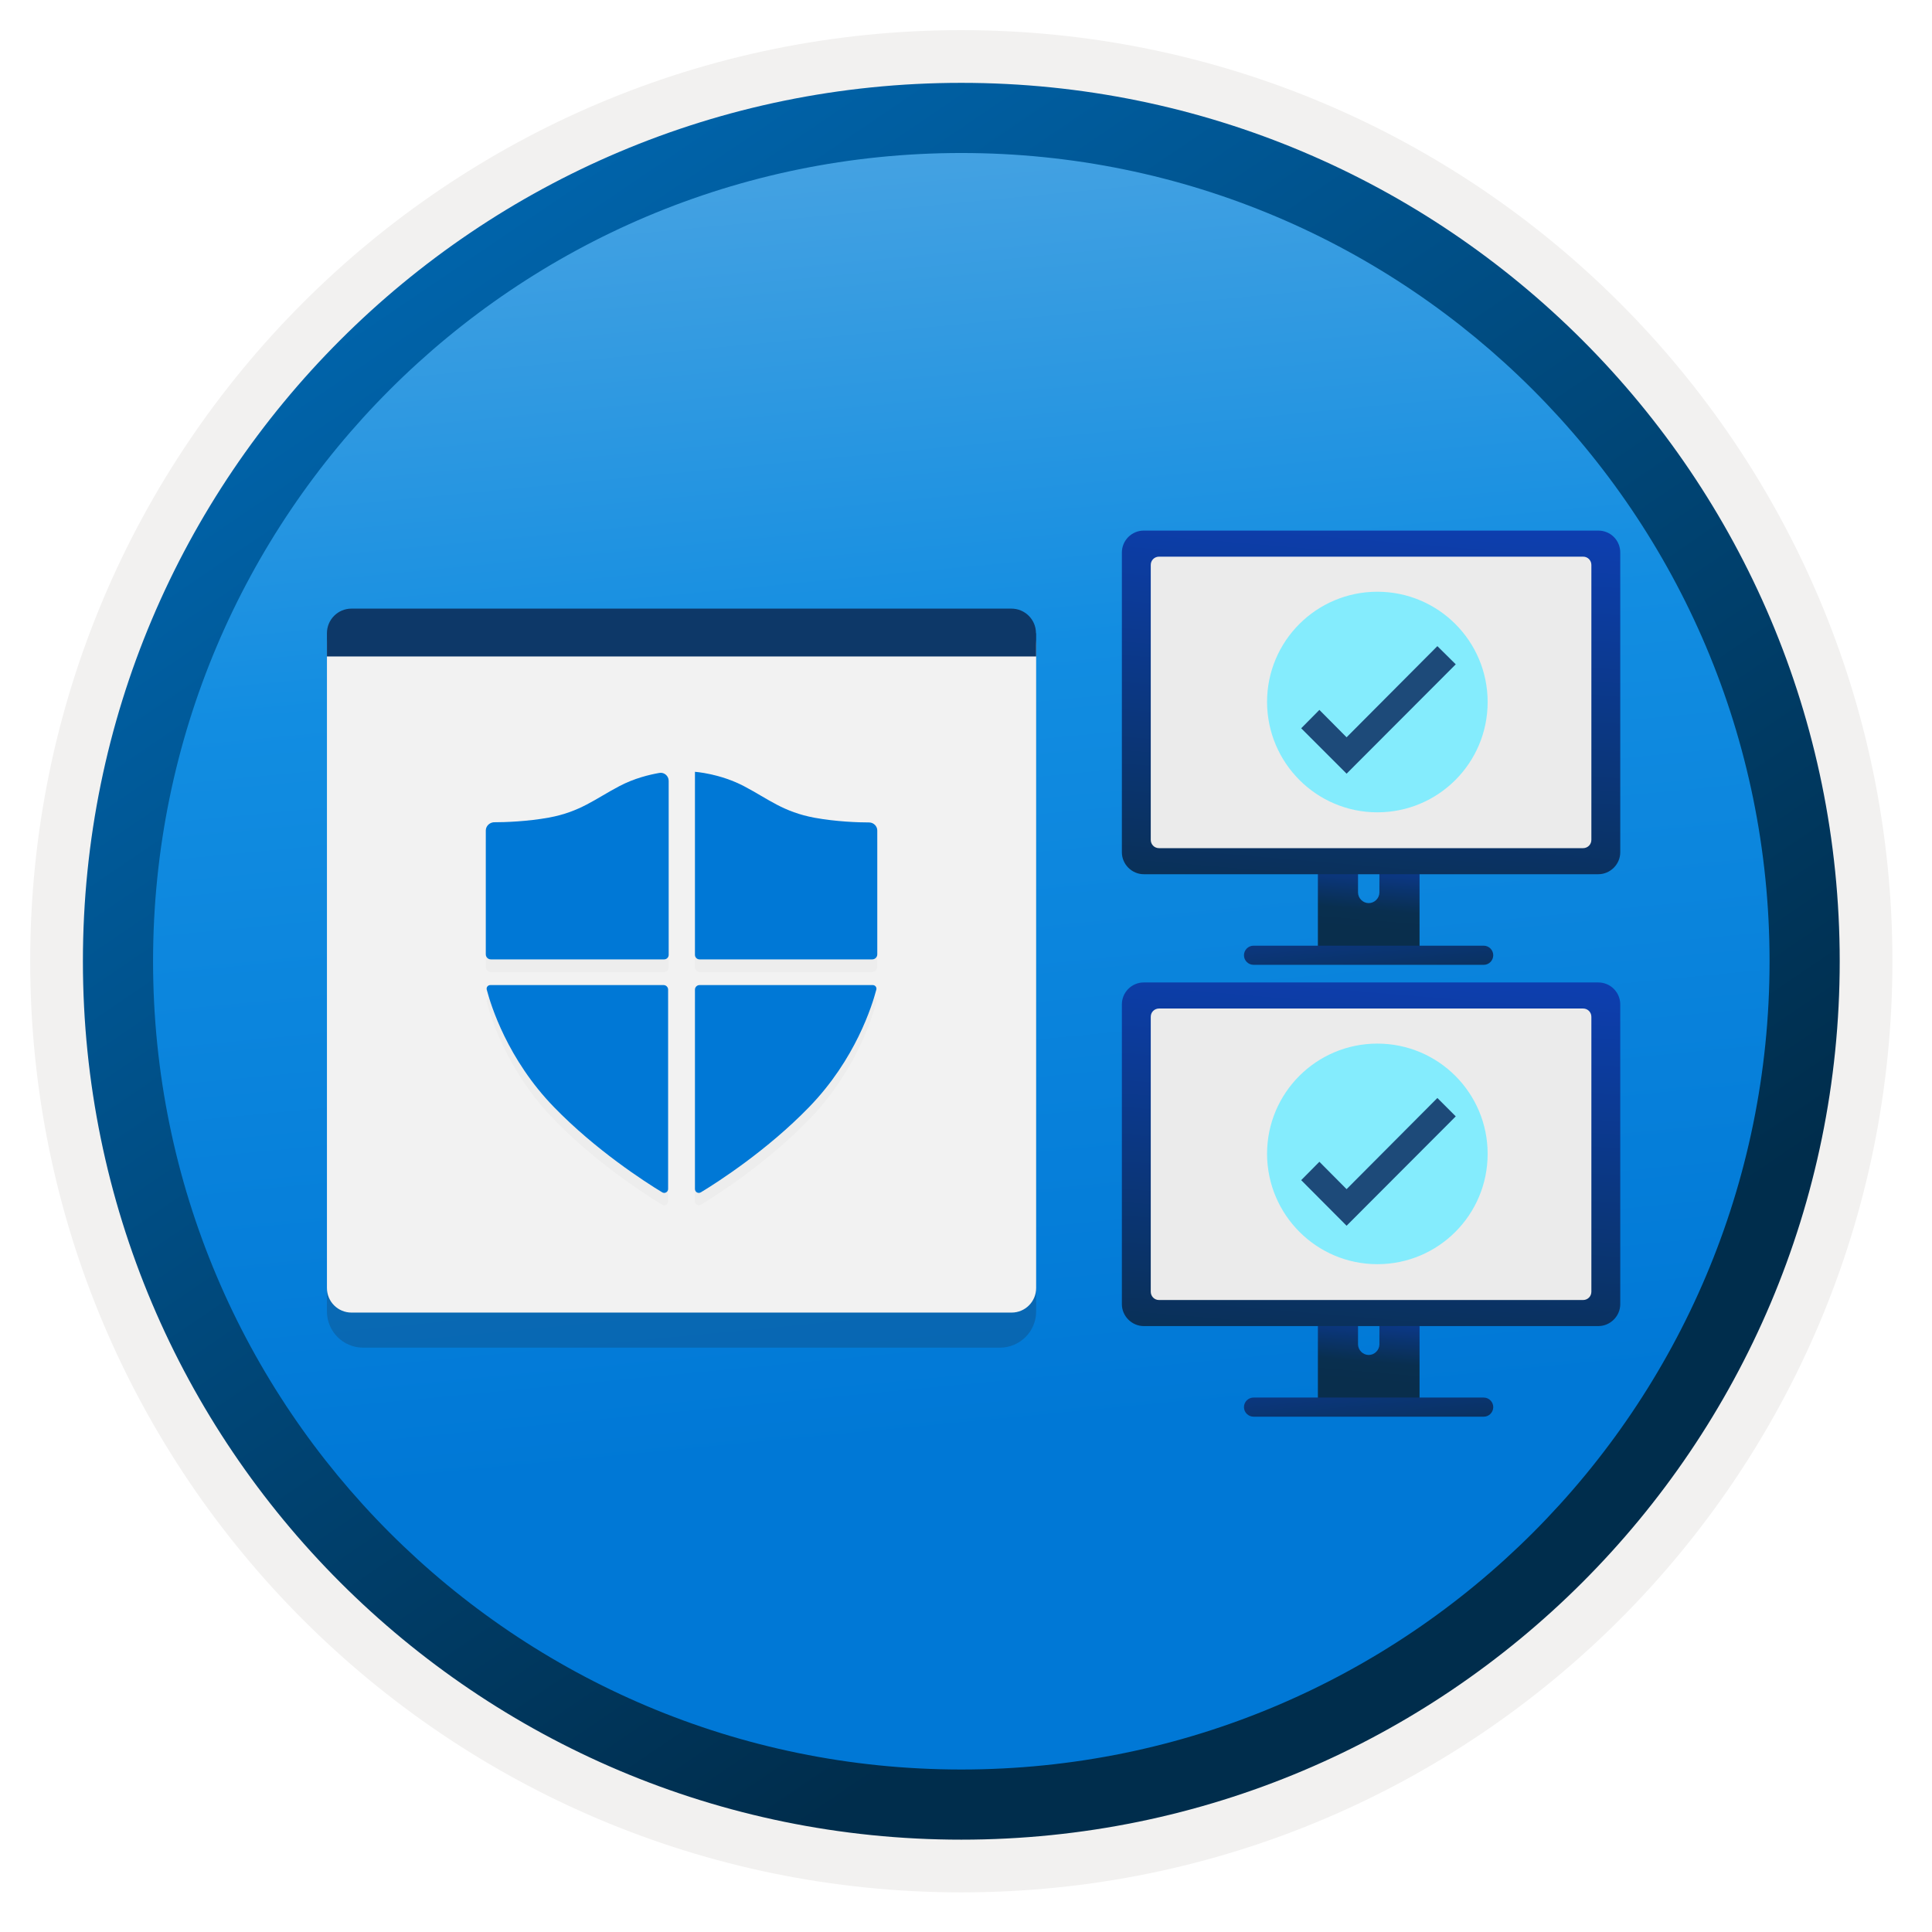 <svg width="103" height="103" viewBox="0 0 103 103" fill="none" xmlns="http://www.w3.org/2000/svg">
<path d="M51.25 98.057C25.4 98.057 4.44 77.107 4.44 51.247C4.44 25.387 25.4 4.437 51.25 4.437C77.1 4.437 98.06 25.397 98.06 51.247C98.06 77.097 77.1 98.057 51.25 98.057Z" fill="url(#paint0_linear)"/>
<path fill-rule="evenodd" clip-rule="evenodd" d="M97.15 51.247C97.15 76.597 76.6 97.147 51.25 97.147C25.9 97.147 5.35 76.597 5.35 51.247C5.35 25.897 25.9 5.347 51.25 5.347C76.6 5.347 97.15 25.897 97.15 51.247ZM51.25 1.607C78.67 1.607 100.89 23.827 100.89 51.247C100.89 78.667 78.66 100.887 51.25 100.887C23.83 100.887 1.61 78.657 1.61 51.247C1.61 23.827 23.83 1.607 51.25 1.607Z" fill="#F2F1F0"/>
<path fill-rule="evenodd" clip-rule="evenodd" d="M94.34 51.247C94.34 75.047 75.05 94.337 51.25 94.337C27.45 94.337 8.16 75.047 8.16 51.247C8.16 27.447 27.45 8.157 51.25 8.157C75.05 8.157 94.34 27.447 94.34 51.247ZM51.25 4.417C77.11 4.417 98.08 25.387 98.08 51.247C98.08 77.107 77.11 98.077 51.25 98.077C25.39 98.077 4.42 77.107 4.42 51.247C4.42 25.387 25.38 4.417 51.25 4.417Z" fill="url(#paint1_linear)"/>
<path opacity="0.2" d="M29.5 71.847H53.31C54.37 71.847 55.24 70.987 55.24 69.917V34.967H17.43V69.917C17.43 70.977 18.29 71.847 19.36 71.847H23.48H29.5V71.847Z" fill="#1F1D21"/>
<path d="M29.5 69.977H53.93C54.66 69.977 55.24 69.387 55.24 68.667V34.407C55.23 33.677 54.65 33.097 53.93 33.097H18.74C18.01 33.097 17.43 33.687 17.43 34.407V68.667C17.43 69.397 18.02 69.977 18.74 69.977H23.48H29.5V69.977Z" fill="#F2F2F2"/>
<path d="M55.23 33.757C55.23 33.027 54.64 32.447 53.92 32.447H18.74C18.01 32.447 17.43 33.037 17.43 33.757V34.997H55.24V33.757H55.23Z" fill="#0D3868"/>
<g opacity="0.15">
<path opacity="0.15" d="M25.899 44.947V51.547C25.899 51.697 26.019 51.817 26.169 51.817H35.409C35.539 51.817 35.649 51.707 35.649 51.577V42.297C35.649 42.037 35.409 41.827 35.149 41.877C34.639 41.967 33.819 42.157 33.009 42.587C31.719 43.267 30.939 43.947 29.269 44.257C28.109 44.467 26.929 44.507 26.319 44.507C26.089 44.517 25.899 44.707 25.899 44.947Z" fill="#1F1D20"/>
<path opacity="0.15" d="M46.77 44.947V51.547C46.77 51.697 46.65 51.817 46.5 51.817H37.29C37.16 51.817 37.05 51.707 37.05 51.577V41.817C37.05 41.817 38.39 41.907 39.69 42.597C40.98 43.277 41.76 43.957 43.43 44.267C44.59 44.477 45.75 44.517 46.35 44.517C46.58 44.517 46.77 44.707 46.77 44.947Z" fill="#1F1D20"/>
<path opacity="0.15" d="M37.05 64.047V53.417C37.05 53.287 37.16 53.177 37.29 53.177H46.53C46.66 53.177 46.75 53.297 46.72 53.417C46.5 54.257 45.61 57.137 43.13 59.687C40.92 61.967 38.29 63.667 37.38 64.217C37.23 64.317 37.05 64.217 37.05 64.047Z" fill="#1F1D20"/>
<path opacity="0.15" d="M35.619 64.047V53.417C35.619 53.287 35.509 53.177 35.379 53.177H26.139C26.009 53.177 25.919 53.297 25.949 53.417C26.169 54.257 27.059 57.137 29.539 59.687C31.749 61.967 34.379 63.667 35.289 64.217C35.429 64.317 35.619 64.217 35.619 64.047Z" fill="#1F1D20"/>
</g>
<path d="M25.899 44.277V50.877C25.899 51.027 26.019 51.147 26.169 51.147H35.409C35.539 51.147 35.649 51.037 35.649 50.907V41.627C35.649 41.367 35.409 41.157 35.149 41.207C34.639 41.297 33.819 41.487 33.009 41.917C31.719 42.597 30.939 43.277 29.269 43.587C28.109 43.797 26.929 43.837 26.319 43.837C26.089 43.857 25.899 44.047 25.899 44.277Z" fill="#0078D6"/>
<path d="M46.77 44.277V50.877C46.77 51.027 46.65 51.147 46.5 51.147H37.29C37.16 51.147 37.05 51.037 37.05 50.907V41.147C37.05 41.147 38.39 41.237 39.69 41.927C40.98 42.607 41.76 43.287 43.43 43.597C44.59 43.807 45.75 43.847 46.35 43.847C46.58 43.857 46.77 44.047 46.77 44.277Z" fill="#0078D6"/>
<path d="M37.05 63.387V52.757C37.05 52.627 37.16 52.517 37.29 52.517H46.53C46.66 52.517 46.75 52.637 46.72 52.757C46.5 53.597 45.61 56.477 43.13 59.027C40.92 61.307 38.29 63.007 37.38 63.557C37.23 63.657 37.05 63.557 37.05 63.387Z" fill="#0078D6"/>
<path d="M35.619 63.387V52.757C35.619 52.627 35.509 52.517 35.379 52.517H26.139C26.009 52.517 25.919 52.637 25.949 52.757C26.169 53.597 27.059 56.477 29.539 59.027C31.749 61.307 34.379 63.007 35.289 63.557C35.429 63.657 35.619 63.557 35.619 63.387Z" fill="#0078D6"/>
<path d="M73.54 66.137V71.667C73.54 71.977 73.28 72.237 72.97 72.237C72.66 72.237 72.4 71.977 72.4 71.667V66.137H70.26V75.197H75.68V66.137H73.54Z" fill="url(#paint2_linear)"/>
<path d="M85.21 52.377H60.98C60.33 52.377 59.81 52.907 59.81 53.547V69.527C59.81 70.167 60.34 70.697 60.98 70.697H85.21C85.85 70.697 86.38 70.167 86.38 69.527V53.547C86.38 52.907 85.86 52.377 85.21 52.377Z" fill="url(#paint3_linear)"/>
<path d="M84.4 53.767H61.79C61.55 53.767 61.35 53.957 61.35 54.207V68.867C61.35 69.107 61.54 69.307 61.79 69.307H84.4C84.64 69.307 84.84 69.117 84.84 68.867V54.207C84.84 53.967 84.65 53.767 84.4 53.767Z" fill="#EBEBEB"/>
<path d="M79.109 75.527H66.829C66.549 75.527 66.319 75.297 66.319 75.017C66.319 74.737 66.549 74.507 66.829 74.507H79.099C79.379 74.507 79.609 74.737 79.609 75.017C79.609 75.297 79.379 75.527 79.109 75.527Z" fill="url(#paint4_linear)"/>
<path d="M73.43 67.397C76.68 67.397 79.31 64.767 79.31 61.517C79.31 58.267 76.68 55.637 73.43 55.637C70.18 55.637 67.55 58.267 67.55 61.517C67.56 64.767 70.19 67.397 73.43 67.397Z" fill="#84ECFD"/>
<path d="M76.63 58.537L71.79 63.397L70.34 61.937L69.37 62.917L71.79 65.347L77.61 59.517L76.63 58.537Z" fill="#1D4A79"/>
<path d="M73.54 42.047V47.577C73.54 47.887 73.28 48.147 72.97 48.147C72.66 48.147 72.4 47.887 72.4 47.577V42.047H70.26V51.107H75.68V42.047H73.54Z" fill="url(#paint5_linear)"/>
<path d="M85.21 28.287H60.98C60.33 28.287 59.81 28.817 59.81 29.457V45.437C59.81 46.077 60.34 46.607 60.98 46.607H85.21C85.85 46.607 86.38 46.077 86.38 45.437V29.457C86.38 28.807 85.86 28.287 85.21 28.287Z" fill="url(#paint6_linear)"/>
<path d="M84.4 29.677H61.79C61.55 29.677 61.35 29.867 61.35 30.117V44.777C61.35 45.017 61.54 45.217 61.79 45.217H84.4C84.64 45.217 84.84 45.027 84.84 44.777V30.117C84.84 29.877 84.65 29.677 84.4 29.677Z" fill="#EBEBEB"/>
<path d="M79.109 51.437H66.829C66.549 51.437 66.319 51.207 66.319 50.927C66.319 50.647 66.549 50.417 66.829 50.417H79.099C79.379 50.417 79.609 50.647 79.609 50.927C79.609 51.207 79.379 51.437 79.109 51.437Z" fill="url(#paint7_linear)"/>
<path d="M73.43 43.307C76.68 43.307 79.31 40.677 79.31 37.427C79.31 34.177 76.68 31.547 73.43 31.547C70.18 31.547 67.55 34.177 67.55 37.427C67.56 40.677 70.19 43.307 73.43 43.307Z" fill="#84ECFD"/>
<path d="M76.63 34.447L71.79 39.307L70.34 37.847L69.37 38.827L71.79 41.247L77.61 35.417L76.63 34.447Z" fill="#1D4A79"/>
<defs>
<linearGradient id="paint0_linear" x1="45.743" y1="-6.191" x2="53.68" y2="76.581" gradientUnits="userSpaceOnUse">
<stop stop-color="#5FADE2"/>
<stop offset="0.497" stop-color="#128DE1"/>
<stop offset="1" stop-color="#0078D6"/>
</linearGradient>
<linearGradient id="paint1_linear" x1="2.683" y1="-20.378" x2="98.211" y2="120.504" gradientUnits="userSpaceOnUse">
<stop stop-color="#007ED8"/>
<stop offset="0.707" stop-color="#002D4C"/>
</linearGradient>
<linearGradient id="paint2_linear" x1="73.123" y1="68.822" x2="72.72" y2="73.654" gradientUnits="userSpaceOnUse">
<stop stop-color="#0D3FB3"/>
<stop offset="0.781" stop-color="#092F4F"/>
<stop offset="1" stop-color="#092E4C"/>
</linearGradient>
<linearGradient id="paint3_linear" x1="74.002" y1="50.799" x2="71.522" y2="80.233" gradientUnits="userSpaceOnUse">
<stop stop-color="#0D3FB3"/>
<stop offset="0.781" stop-color="#092F4F"/>
<stop offset="1" stop-color="#092E4C"/>
</linearGradient>
<linearGradient id="paint4_linear" x1="72.503" y1="70.024" x2="73.388" y2="79.526" gradientUnits="userSpaceOnUse">
<stop stop-color="#0D3FB3"/>
<stop offset="0.781" stop-color="#092F4F"/>
<stop offset="1" stop-color="#092E4C"/>
</linearGradient>
<linearGradient id="paint5_linear" x1="73.123" y1="44.731" x2="72.72" y2="49.562" gradientUnits="userSpaceOnUse">
<stop stop-color="#0D3FB3"/>
<stop offset="0.781" stop-color="#092F4F"/>
<stop offset="1" stop-color="#092E4C"/>
</linearGradient>
<linearGradient id="paint6_linear" x1="74.002" y1="26.708" x2="71.522" y2="56.141" gradientUnits="userSpaceOnUse">
<stop stop-color="#0D3FB3"/>
<stop offset="0.781" stop-color="#092F4F"/>
<stop offset="1" stop-color="#092E4C"/>
</linearGradient>
<linearGradient id="paint7_linear" x1="72.503" y1="45.932" x2="73.388" y2="55.434" gradientUnits="userSpaceOnUse">
<stop stop-color="#0D3FB3"/>
<stop offset="0.781" stop-color="#092F4F"/>
<stop offset="1" stop-color="#092E4C"/>
</linearGradient>
</defs>
</svg>
